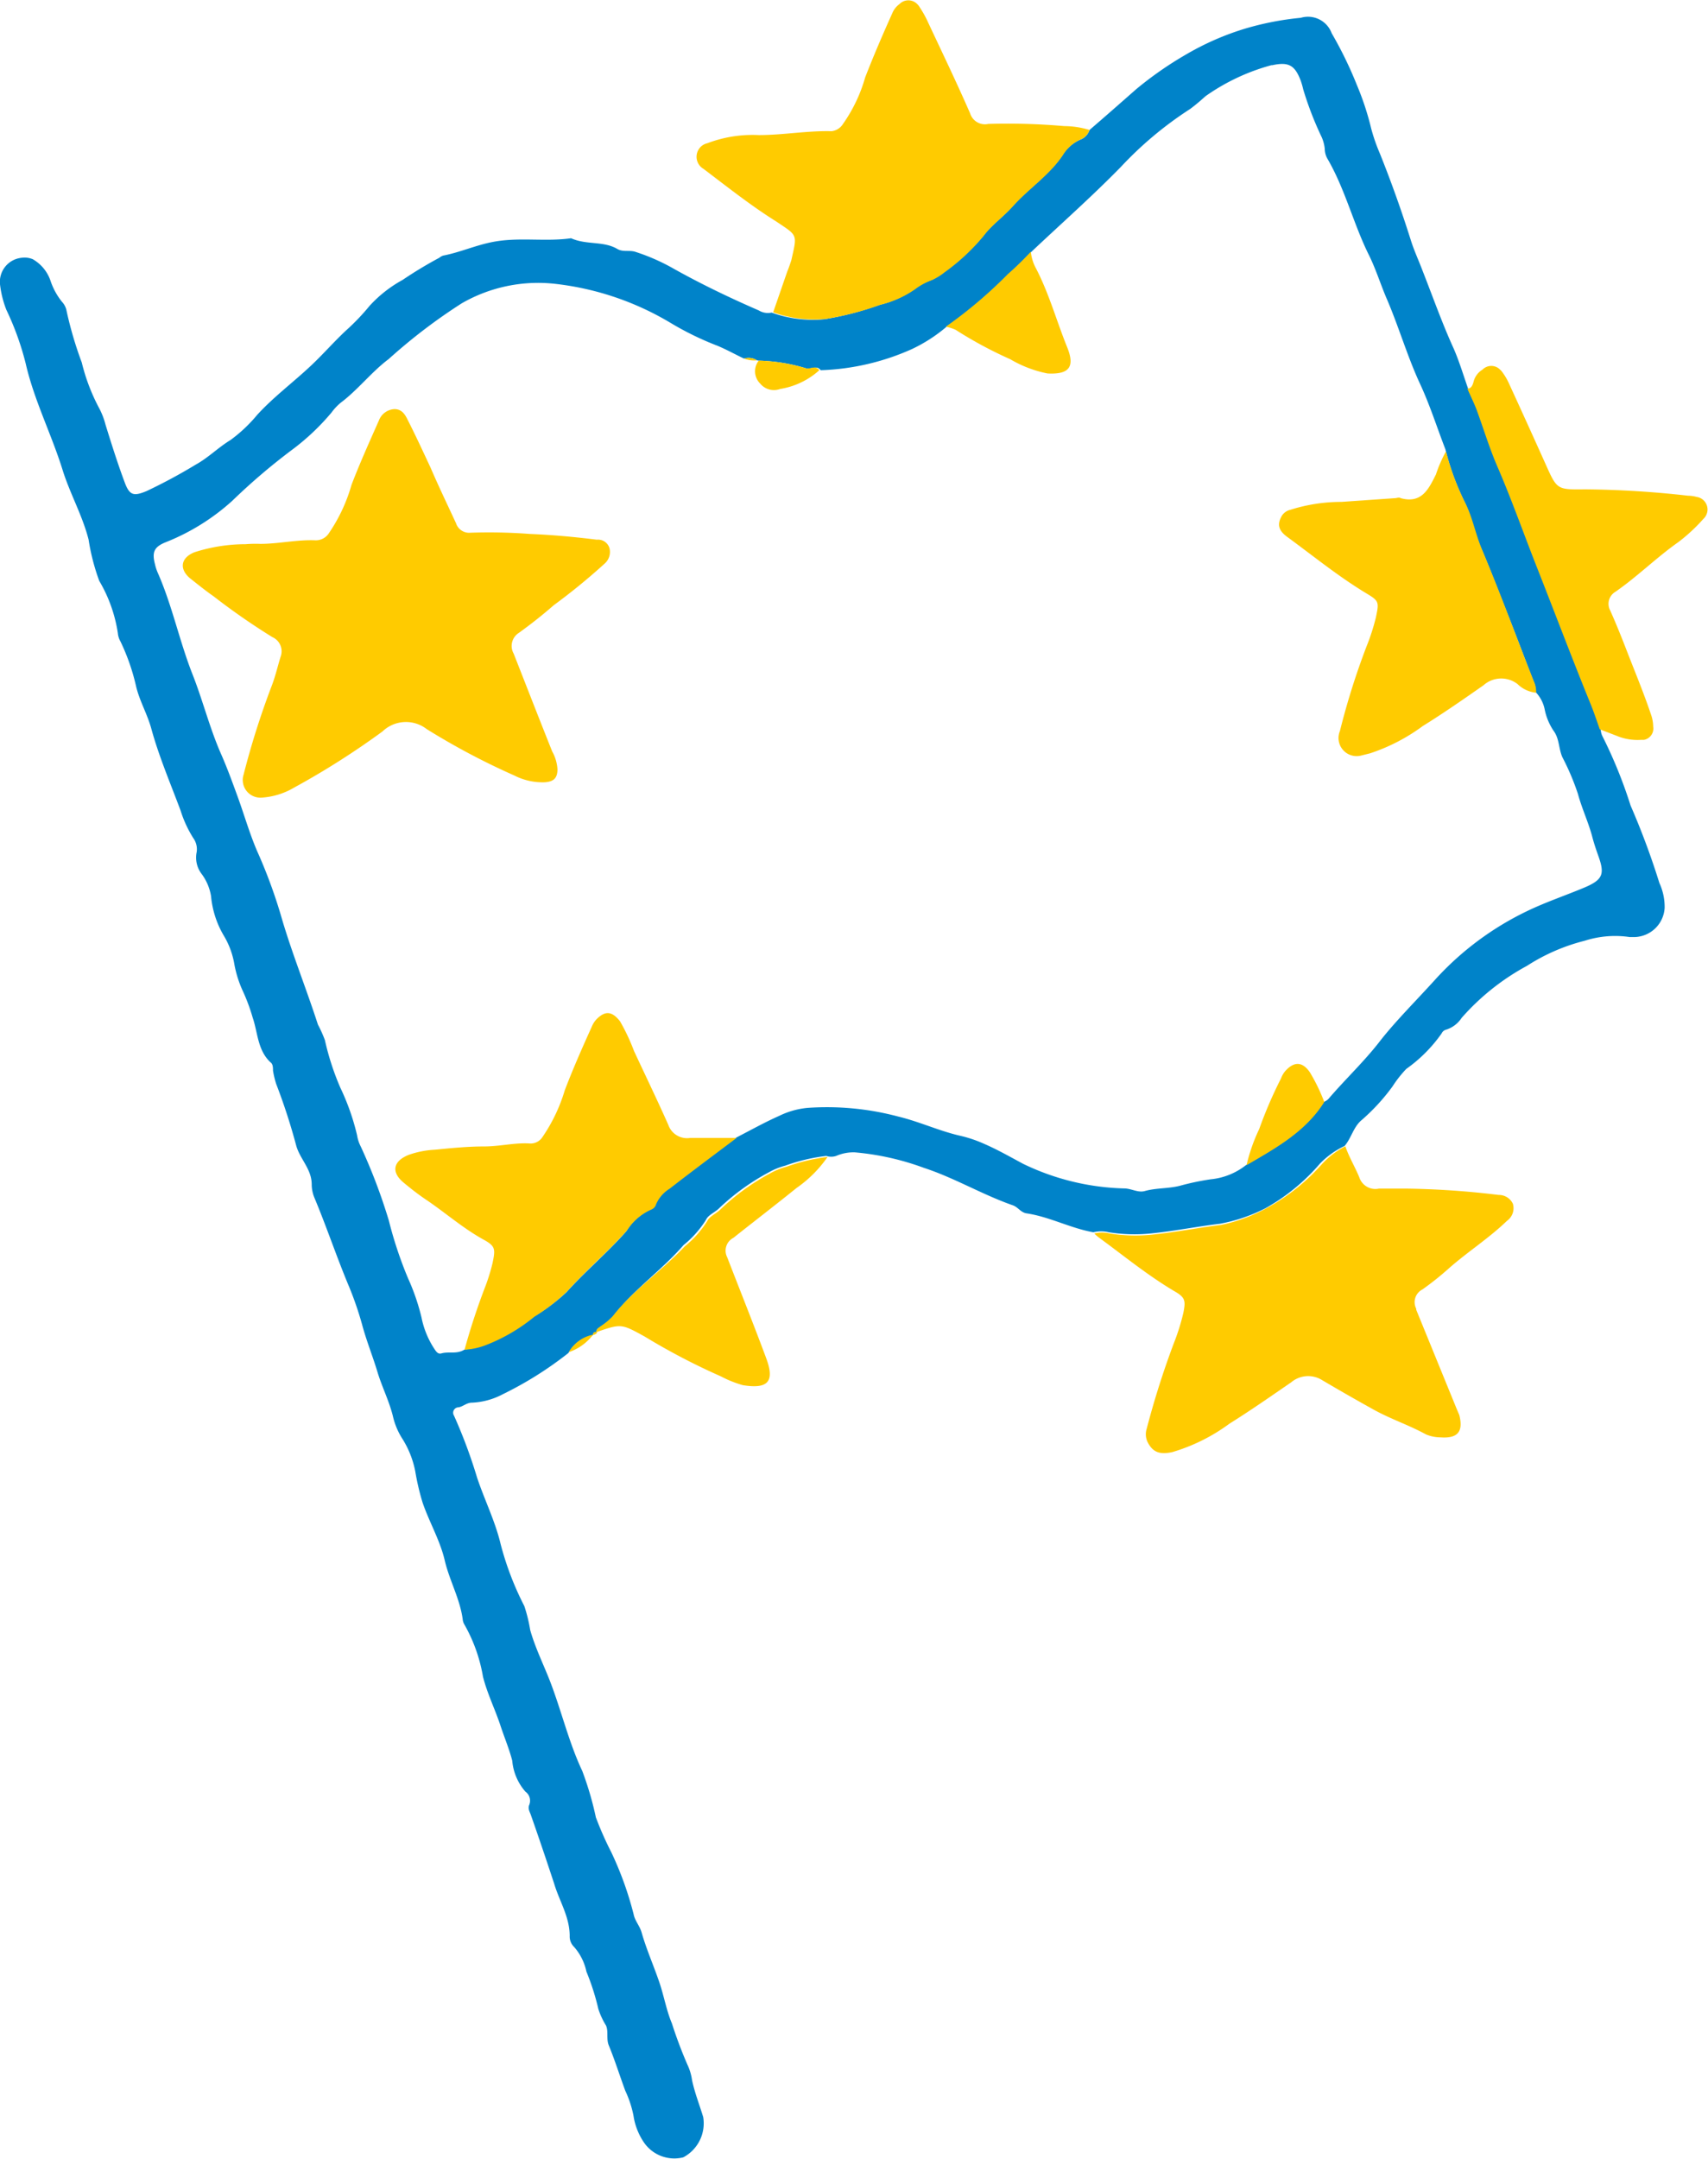 <svg xmlns="http://www.w3.org/2000/svg" viewBox="0 0 110.3 139.36"><defs><style>.cls-1{fill:#0083C9;}.cls-2{fill:#FFCB00;}</style></defs><g id="Calque_2" data-name="Calque 2"><g id="Calque_1-2" data-name="Calque 1"><path class="cls-1" d="M70.36,8.39c1-.86,2-1.74,3-2.62a23.15,23.15,0,0,1,3.28-2.28A17.71,17.71,0,0,1,80.4,1.85,18.89,18.89,0,0,1,84,1.15a1.63,1.63,0,0,1,2,1A25.39,25.39,0,0,1,87.63,5.5a18,18,0,0,1,.92,2.8,11.81,11.81,0,0,0,.56,1.61c.74,1.84,1.4,3.7,2,5.6.21.67.51,1.31.77,2,.66,1.68,1.26,3.38,2,5,.37.85.63,1.74.94,2.61.21.46.44.92.61,1.4.45,1.23.84,2.49,1.35,3.68.91,2.11,1.67,4.27,2.51,6.4,1.16,2.93,2.27,5.88,3.46,8.81.23.56.41,1.13.62,1.7a1.25,1.25,0,0,0,.09.37A30.12,30.12,0,0,1,105.3,52a49.16,49.16,0,0,1,1.86,5,3.7,3.7,0,0,1,.34,1.61,2,2,0,0,1-2.11,1.88h-.16a6.43,6.43,0,0,0-2.89.24,12.5,12.5,0,0,0-3.73,1.62,15.27,15.27,0,0,0-4.22,3.36,1.86,1.86,0,0,1-1,.76.44.44,0,0,0-.29.24A9.43,9.43,0,0,1,90.82,69a7.5,7.5,0,0,0-.89,1.13,13,13,0,0,1-2,2.18c-.53.44-.66,1.16-1.1,1.67a5.35,5.35,0,0,0-1.6,1.15A13,13,0,0,1,81.72,78,10.65,10.65,0,0,1,78.78,79c-1.44.17-2.86.46-4.31.61a10.53,10.53,0,0,1-2.86-.06,2.11,2.11,0,0,0-1,0c-1.48-.26-2.83-1-4.31-1.22-.39-.06-.55-.4-.89-.52-2-.7-3.76-1.77-5.75-2.42a17.13,17.13,0,0,0-4.47-1,2.84,2.84,0,0,0-1.19.23,1,1,0,0,1-.64,0,11.9,11.9,0,0,0-2.65.63,4.45,4.45,0,0,0-1.06.43A14.71,14.71,0,0,0,46.44,78c-.27.27-.71.43-.85.75a6.63,6.63,0,0,1-1.45,1.63C42.74,82,40.91,83.25,39.57,85a4.3,4.3,0,0,1-.73.61c-.15.11-.34.18-.34.42h0c-.14,0-.21,0-.22.18h0a2.33,2.33,0,0,0-1.57,1.13A23.31,23.31,0,0,1,32.48,90a4.68,4.68,0,0,1-2,.55c-.35,0-.57.25-.87.3a.35.35,0,0,0-.29.54,33.09,33.09,0,0,1,1.49,4c.48,1.44,1.17,2.81,1.52,4.29a19.41,19.41,0,0,0,1.53,4,10,10,0,0,1,.38,1.55c.32,1.13.84,2.18,1.26,3.25.75,1.93,1.23,4,2.1,5.84a20.65,20.65,0,0,1,.88,3,21.57,21.57,0,0,0,1,2.26,21.91,21.91,0,0,1,1.44,4c.08.42.4.75.52,1.19.32,1.12.8,2.18,1.17,3.29.28.85.44,1.76.78,2.56a28.41,28.41,0,0,0,1,2.66,3.41,3.41,0,0,1,.3,1c.17.81.48,1.59.72,2.38a2.48,2.48,0,0,1-1.29,2.61,2.38,2.38,0,0,1-2.56-1,4.16,4.16,0,0,1-.65-1.69,6.91,6.91,0,0,0-.53-1.61c-.37-1-.68-2-1.07-2.94-.17-.43,0-.9-.18-1.28a4.84,4.84,0,0,1-.49-1.06,15.37,15.37,0,0,0-.77-2.41,3.51,3.51,0,0,0-.8-1.6.93.93,0,0,1-.28-.7c0-1.24-.67-2.26-1-3.37-.49-1.49-1-3-1.51-4.45-.07-.2-.21-.41-.1-.65a.72.72,0,0,0-.25-.85,3.48,3.48,0,0,1-.85-2c-.2-.77-.51-1.5-.76-2.26-.35-1.06-.85-2.06-1.13-3.16A10.27,10.27,0,0,0,30,104.89a.81.81,0,0,1-.12-.36c-.18-1.33-.86-2.51-1.16-3.8s-1-2.47-1.43-3.73a15.67,15.67,0,0,1-.47-2,6.15,6.15,0,0,0-.88-2.19,4.59,4.59,0,0,1-.57-1.4c-.25-1-.71-1.89-1-2.86s-.71-2-1-3.09a21.55,21.55,0,0,0-.82-2.38c-.8-1.9-1.45-3.86-2.25-5.77a2.25,2.25,0,0,1-.17-.84c0-1-.75-1.63-1-2.51a38.9,38.9,0,0,0-1.3-4,6.39,6.39,0,0,1-.2-.84c0-.19,0-.43-.16-.54-.84-.78-.82-1.92-1.15-2.88a12,12,0,0,0-.67-1.79,7.33,7.33,0,0,1-.51-1.63,5.31,5.31,0,0,0-.7-1.9,6.08,6.08,0,0,1-.81-2.52A3.28,3.28,0,0,0,13,56.39a1.74,1.74,0,0,1-.3-1.38,1.23,1.23,0,0,0-.22-.91,7.54,7.54,0,0,1-.82-1.78c-.65-1.74-1.39-3.47-1.88-5.25-.27-1-.78-1.83-1-2.8a13.66,13.66,0,0,0-1-2.86,1.31,1.31,0,0,1-.17-.54,9.38,9.38,0,0,0-1.2-3.37,13.79,13.79,0,0,1-.69-2.67c-.4-1.57-1.22-3-1.69-4.53C3.31,28,2.2,25.83,1.66,23.47A18.32,18.32,0,0,0,.41,20,6.49,6.49,0,0,1,0,18.35a1.56,1.56,0,0,1,1.41-1.71,1.39,1.39,0,0,1,.7.09,2.55,2.55,0,0,1,1.14,1.36A4.39,4.39,0,0,0,4,19.48a1.18,1.18,0,0,1,.28.5,24.3,24.3,0,0,0,1,3.42,12.56,12.56,0,0,0,1.15,3,4.8,4.8,0,0,1,.38,1c.39,1.26.79,2.53,1.25,3.76.31.82.57.89,1.41.54A34.8,34.8,0,0,0,12.63,30c.82-.45,1.46-1.11,2.25-1.59a9.55,9.55,0,0,0,1.73-1.63c1.08-1.18,2.37-2.13,3.52-3.22.76-.72,1.45-1.51,2.22-2.23a14.28,14.28,0,0,0,1.52-1.59A8.24,8.24,0,0,1,26,18.07a27.09,27.09,0,0,1,2.37-1.43.77.77,0,0,1,.25-.14c1.09-.21,2.1-.67,3.2-.88,1.69-.33,3.38,0,5.06-.24,1,.45,2.1.16,3,.7.36.2.75.06,1.13.17a13.14,13.14,0,0,1,2.52,1.11c1.79,1,3.61,1.87,5.47,2.68a1.14,1.14,0,0,0,.83.14,7.8,7.8,0,0,0,3.39.43,19.7,19.7,0,0,0,3.55-.92,6.59,6.59,0,0,0,2.23-1,4.11,4.11,0,0,1,1.09-.59,3.76,3.76,0,0,0,.81-.5,13.49,13.49,0,0,0,2.59-2.36c.52-.7,1.28-1.22,1.88-1.9,1-1.15,2.36-2,3.24-3.32a2.57,2.57,0,0,1,1.14-1A1,1,0,0,0,70.36,8.39ZM48.88,23.26a1,1,0,0,0-.83-.11c-.57-.27-1.12-.58-1.72-.83a19.34,19.34,0,0,1-3-1.46,18.56,18.56,0,0,0-7.42-2.53,9.88,9.88,0,0,0-6.09,1.25,35.87,35.87,0,0,0-4.72,3.6C24,24,23.1,25.18,22,26a3.53,3.53,0,0,0-.59.63A15,15,0,0,1,18.91,29,40.11,40.11,0,0,0,15,32.33,14.18,14.18,0,0,1,10.71,35c-.75.3-.91.63-.7,1.43a2.94,2.94,0,0,0,.18.55c.93,2.11,1.39,4.38,2.23,6.52.67,1.69,1.11,3.47,1.84,5.14.4.9.74,1.84,1.08,2.77.46,1.26.82,2.56,1.37,3.77a33.16,33.16,0,0,1,1.52,4.22c.68,2.28,1.57,4.48,2.3,6.74a8.51,8.51,0,0,1,.45,1,17,17,0,0,0,1,3.08,15.13,15.13,0,0,1,1.08,3.07,2.41,2.41,0,0,0,.24.73,36.56,36.56,0,0,1,1.81,4.77,25.89,25.89,0,0,0,1.24,3.73,14,14,0,0,1,.87,2.53A5.72,5.72,0,0,0,28,87c.13.19.25.44.5.37.49-.14,1,.07,1.5-.25a4.44,4.44,0,0,0,1.29-.32A11.4,11.4,0,0,0,34.47,85a12.49,12.49,0,0,0,2.11-1.58c1.23-1.37,2.65-2.55,3.87-3.94A3.58,3.58,0,0,1,42,78.08a.51.51,0,0,0,.3-.34,2.23,2.23,0,0,1,.87-1c1.43-1.11,2.89-2.19,4.33-3.28.94-.48,1.86-1,2.81-1.42a5.27,5.27,0,0,1,1.83-.52,17.9,17.9,0,0,1,5.87.56c1.37.33,2.64.93,4,1.24a8.23,8.23,0,0,1,1.52.51c.88.38,1.7.85,2.54,1.3a15.86,15.86,0,0,0,6.53,1.59c.45,0,.89.29,1.32.17.75-.21,1.52-.15,2.27-.34a16.5,16.5,0,0,1,2-.42,4.36,4.36,0,0,0,2.28-.92c1.88-1.1,3.8-2.15,5-4.07a.79.79,0,0,0,.38-.27c1.06-1.23,2.25-2.35,3.25-3.64s2.38-2.66,3.59-4a19.3,19.3,0,0,1,5.92-4.41c1.2-.58,2.46-1,3.7-1.52s1.32-.9.9-2.07c-.15-.42-.29-.84-.4-1.27-.25-.92-.66-1.78-.91-2.71a15.92,15.92,0,0,0-1-2.36c-.25-.55-.19-1.2-.57-1.71a3.82,3.82,0,0,1-.58-1.4,2.25,2.25,0,0,0-.57-1.09,1.7,1.7,0,0,0-.16-.74c-.66-1.72-1.31-3.44-2-5.16-.45-1.15-.9-2.31-1.39-3.45s-.59-2-1.08-3A16.61,16.61,0,0,1,93.34,29c-.55-1.42-1-2.86-1.65-4.25C90.88,23,90.3,21,89.52,19.21c-.38-.9-.68-1.86-1.11-2.73-1-2-1.54-4.27-2.69-6.24a1.33,1.33,0,0,1-.17-.64,2.53,2.53,0,0,0-.19-.73,21.59,21.59,0,0,1-1.2-3.1A5.07,5.07,0,0,0,84,5.21c-.38-1-.78-1.23-1.84-1H82.1a13.47,13.47,0,0,0-4.25,2c-.32.29-.65.57-1,.83a23.55,23.55,0,0,0-4.47,3.74c-1.86,1.9-3.84,3.65-5.77,5.47a20.25,20.25,0,0,1-1.48,1.45,29.39,29.39,0,0,1-4,3.39,10.06,10.06,0,0,1-2.25,1.45A15.61,15.61,0,0,1,53,23.9c-.27-.37-.64,0-1-.14a11.59,11.59,0,0,0-3-.48Z"/><path class="cls-2" d="M70.67,79.63a2.11,2.11,0,0,1,1,0,10.53,10.53,0,0,0,2.86.06c1.45-.15,2.87-.44,4.31-.61A10.65,10.65,0,0,0,81.78,78a13,13,0,0,0,3.56-2.82A5.44,5.44,0,0,1,86.88,74c.24.7.63,1.34.9,2a1.09,1.09,0,0,0,1.27.73h1.73a55,55,0,0,1,6,.41,1,1,0,0,1,.92.57,1,1,0,0,1-.38,1.1c-1.18,1.14-2.55,2-3.8,3.11a19.22,19.22,0,0,1-1.66,1.32.92.92,0,0,0-.4,1.25l0,.07L94.09,91l.15.35c.27,1.07-.1,1.52-1.21,1.44a2.47,2.47,0,0,1-.94-.19C91,92,89.81,91.61,88.71,91s-2.22-1.25-3.32-1.9a1.7,1.7,0,0,0-2,.13c-1.32.91-2.64,1.83-4,2.68a11.86,11.86,0,0,1-3.68,1.83c-.82.18-1.24,0-1.56-.57a1.17,1.17,0,0,1-.1-.93,55.53,55.53,0,0,1,1.74-5.49,14.06,14.06,0,0,0,.63-2c.16-.81.12-1-.62-1.42-1.68-1-3.2-2.24-4.78-3.4A2.52,2.52,0,0,1,70.67,79.63Z"/><path class="cls-2" d="M70.36,8.39a1,1,0,0,1-.57.61,2.57,2.57,0,0,0-1.14,1c-.88,1.32-2.21,2.17-3.24,3.32-.6.67-1.36,1.2-1.88,1.9A13.29,13.29,0,0,1,61,17.58a3.76,3.76,0,0,1-.81.5,4.11,4.11,0,0,0-1.09.59,6.59,6.59,0,0,1-2.23,1,19.7,19.7,0,0,1-3.55.92,7.8,7.8,0,0,1-3.39-.43l.91-2.63c.1-.24.18-.48.26-.72.39-1.73.43-1.57-1-2.53-1.6-1-3.14-2.22-4.67-3.38a.9.9,0,0,1-.32-1.24.87.87,0,0,1,.56-.41A8.23,8.23,0,0,1,49,8.72c1.57,0,3.13-.29,4.7-.25A1,1,0,0,0,54.44,8a9.87,9.87,0,0,0,1.43-3C56.41,3.61,57,2.24,57.62.86a1.39,1.39,0,0,1,.47-.6.8.8,0,0,1,1.14,0,.92.92,0,0,1,.17.22,6.89,6.89,0,0,1,.55,1c.91,1.94,1.84,3.87,2.7,5.84A1,1,0,0,0,63.82,8a42.21,42.21,0,0,1,4.9.14A5.76,5.76,0,0,1,70.36,8.39Z"/><path class="cls-2" d="M103.31,47.08c-.2-.57-.39-1.14-.62-1.7-1.19-2.92-2.3-5.87-3.46-8.81-.84-2.13-1.6-4.29-2.51-6.4-.52-1.19-.9-2.45-1.35-3.68-.18-.48-.41-.93-.61-1.4.27,0,.35-.26.41-.48a1.27,1.27,0,0,1,.57-.75.79.79,0,0,1,1.13,0A.76.76,0,0,1,97,24a3.91,3.91,0,0,1,.44.74q1.2,2.61,2.38,5.24c.73,1.63.73,1.63,2.52,1.61A62.76,62.76,0,0,1,109,32a2.24,2.24,0,0,1,.57.08.82.82,0,0,1,.69.93.84.84,0,0,1-.26.49A11.24,11.24,0,0,1,108.38,35c-1.42,1-2.65,2.23-4.07,3.21a.9.9,0,0,0-.33,1.19c.39.87.75,1.77,1.09,2.65.54,1.39,1.12,2.78,1.59,4.2a2.39,2.39,0,0,1,.1.66.74.74,0,0,1-.59.85H106a3.49,3.49,0,0,1-1.6-.26Z"/><path class="cls-2" d="M38.5,86c0-.23.19-.3.34-.42a4.3,4.3,0,0,0,.73-.61c1.34-1.72,3.17-2.93,4.65-4.51a6.63,6.63,0,0,0,1.45-1.63c.14-.31.58-.48.85-.75a14.71,14.71,0,0,1,3.21-2.33,4.45,4.45,0,0,1,1.06-.43,11.9,11.9,0,0,1,2.65-.63,7.92,7.92,0,0,1-2,2c-1.35,1.09-2.72,2.14-4.08,3.22a.93.93,0,0,0-.4,1.25l0,0c.84,2.17,1.71,4.34,2.52,6.52.57,1.53.1,2-1.51,1.74a7.27,7.27,0,0,1-1.42-.57,42.54,42.54,0,0,1-4.92-2.57C40.12,85.45,40.12,85.44,38.5,86Z"/><path class="cls-2" d="M36.73,87.29a2.33,2.33,0,0,1,1.57-1.13A3.29,3.29,0,0,1,36.73,87.29Z"/><path class="cls-2" d="M38.29,86.17c0-.14.08-.2.22-.18S38.43,86.18,38.29,86.17Z"/><path class="cls-2" d="M30,87.13A42.73,42.73,0,0,1,31.36,83a12.47,12.47,0,0,0,.45-1.47c.19-.91.18-1.09-.59-1.51-1.36-.75-2.51-1.78-3.79-2.63-.48-.33-.93-.68-1.37-1.05-.82-.68-.67-1.39.34-1.79a6,6,0,0,1,1.69-.33c1-.1,2.1-.21,3.16-.21s2-.26,3-.19a.91.91,0,0,0,.79-.43,10.76,10.76,0,0,0,1.43-3C37,69,37.6,67.64,38.22,66.27a1.52,1.52,0,0,1,.31-.48c.56-.56,1-.51,1.51.14a12.83,12.83,0,0,1,.9,1.91c.74,1.59,1.51,3.18,2.22,4.78a1.28,1.28,0,0,0,1.41.84c1,0,2,0,3,0-1.45,1.09-2.9,2.17-4.33,3.28a2.23,2.23,0,0,0-.87,1,.51.51,0,0,1-.3.34,3.58,3.58,0,0,0-1.58,1.35c-1.22,1.38-2.64,2.57-3.87,3.94A12.49,12.49,0,0,1,34.51,85a11.4,11.4,0,0,1-3.2,1.86A4.38,4.38,0,0,1,30,87.13Z"/><path class="cls-2" d="M99.2,44.72A2,2,0,0,1,98,44.16a1.72,1.72,0,0,0-2.2.08c-1.29.9-2.58,1.8-3.92,2.63a12.08,12.08,0,0,1-3.4,1.76l-.56.14a1.17,1.17,0,0,1-1.39-1.58,47.27,47.27,0,0,1,1.73-5.49,13.44,13.44,0,0,0,.59-1.83c.21-1,.22-1.07-.62-1.57-1.79-1.08-3.41-2.4-5.09-3.63-.61-.44-.67-.85-.35-1.39a.89.89,0,0,1,.54-.37,10.88,10.88,0,0,1,3.3-.51l3.45-.24c.13,0,.26-.08.38,0,1.35.37,1.8-.59,2.27-1.53a8.61,8.61,0,0,1,.65-1.49,16.61,16.61,0,0,0,1.24,3.32c.48.95.66,2,1.08,3s.94,2.29,1.39,3.45c.67,1.72,1.31,3.44,2,5.16A1.58,1.58,0,0,1,99.2,44.72Z"/><path class="cls-2" d="M66.57,16.25a2.83,2.83,0,0,0,.34,1.09c.84,1.62,1.32,3.38,2,5.06.53,1.3.13,1.78-1.26,1.71a7.66,7.66,0,0,1-2.41-.92,26.58,26.58,0,0,1-3.53-1.9,2.88,2.88,0,0,0-.63-.2,29.39,29.39,0,0,0,4-3.39A20.39,20.39,0,0,0,66.57,16.25Z"/><path class="cls-2" d="M80.5,75.22a11.4,11.4,0,0,1,.82-2.34,27.78,27.78,0,0,1,1.41-3.27,1.51,1.51,0,0,1,.29-.49c.57-.62,1.11-.58,1.58.12a11.89,11.89,0,0,1,.92,1.9C84.31,73.07,82.38,74.12,80.5,75.22Z"/><path class="cls-2" d="M52.91,23.9a4.94,4.94,0,0,1-2.53,1.21,1.15,1.15,0,0,1-1.29-.35A1.11,1.11,0,0,1,49,23.28a11.81,11.81,0,0,1,3,.48C52.27,23.89,52.64,23.53,52.91,23.9Z"/><path class="cls-2" d="M48.88,23.26a1.8,1.8,0,0,1-.83-.11A1,1,0,0,1,48.88,23.26Z"/><path class="cls-2" d="M16.81,35.11c1.19,0,2.36-.28,3.55-.23a1,1,0,0,0,.88-.46A10.72,10.72,0,0,0,22.7,31.3c.54-1.41,1.16-2.78,1.77-4.16a1.14,1.14,0,0,1,1-.73c.47,0,.68.33.85.68.51,1,1,2.06,1.49,3.11.52,1.21,1.09,2.39,1.64,3.58a.89.89,0,0,0,.94.61,35.16,35.16,0,0,1,3.84.08c1.44.06,2.88.19,4.31.37a.77.77,0,0,1,.82.55,1,1,0,0,1-.32,1,40.31,40.31,0,0,1-3.28,2.68c-.72.63-1.48,1.23-2.26,1.79a1,1,0,0,0-.33,1.33c.83,2.11,1.65,4.22,2.49,6.32A2.67,2.67,0,0,1,36,49.66c0,.57-.24.8-.82.84a4,4,0,0,1-1.95-.43,45.78,45.78,0,0,1-5.67-3,2.19,2.19,0,0,0-2.86.15A51.26,51.26,0,0,1,19,50.84a4.7,4.7,0,0,1-2.09.65,1.14,1.14,0,0,1-1.23-1.05,1.06,1.06,0,0,1,.05-.43,52.26,52.26,0,0,1,1.83-5.77c.23-.6.37-1.23.56-1.84a1,1,0,0,0-.53-1.27,43.33,43.33,0,0,1-3.79-2.63c-.53-.37-1-.75-1.53-1.17-.72-.61-.59-1.33.29-1.68a10.84,10.84,0,0,1,3.3-.52A7.89,7.89,0,0,1,16.81,35.11Z"/></g></g></svg>
